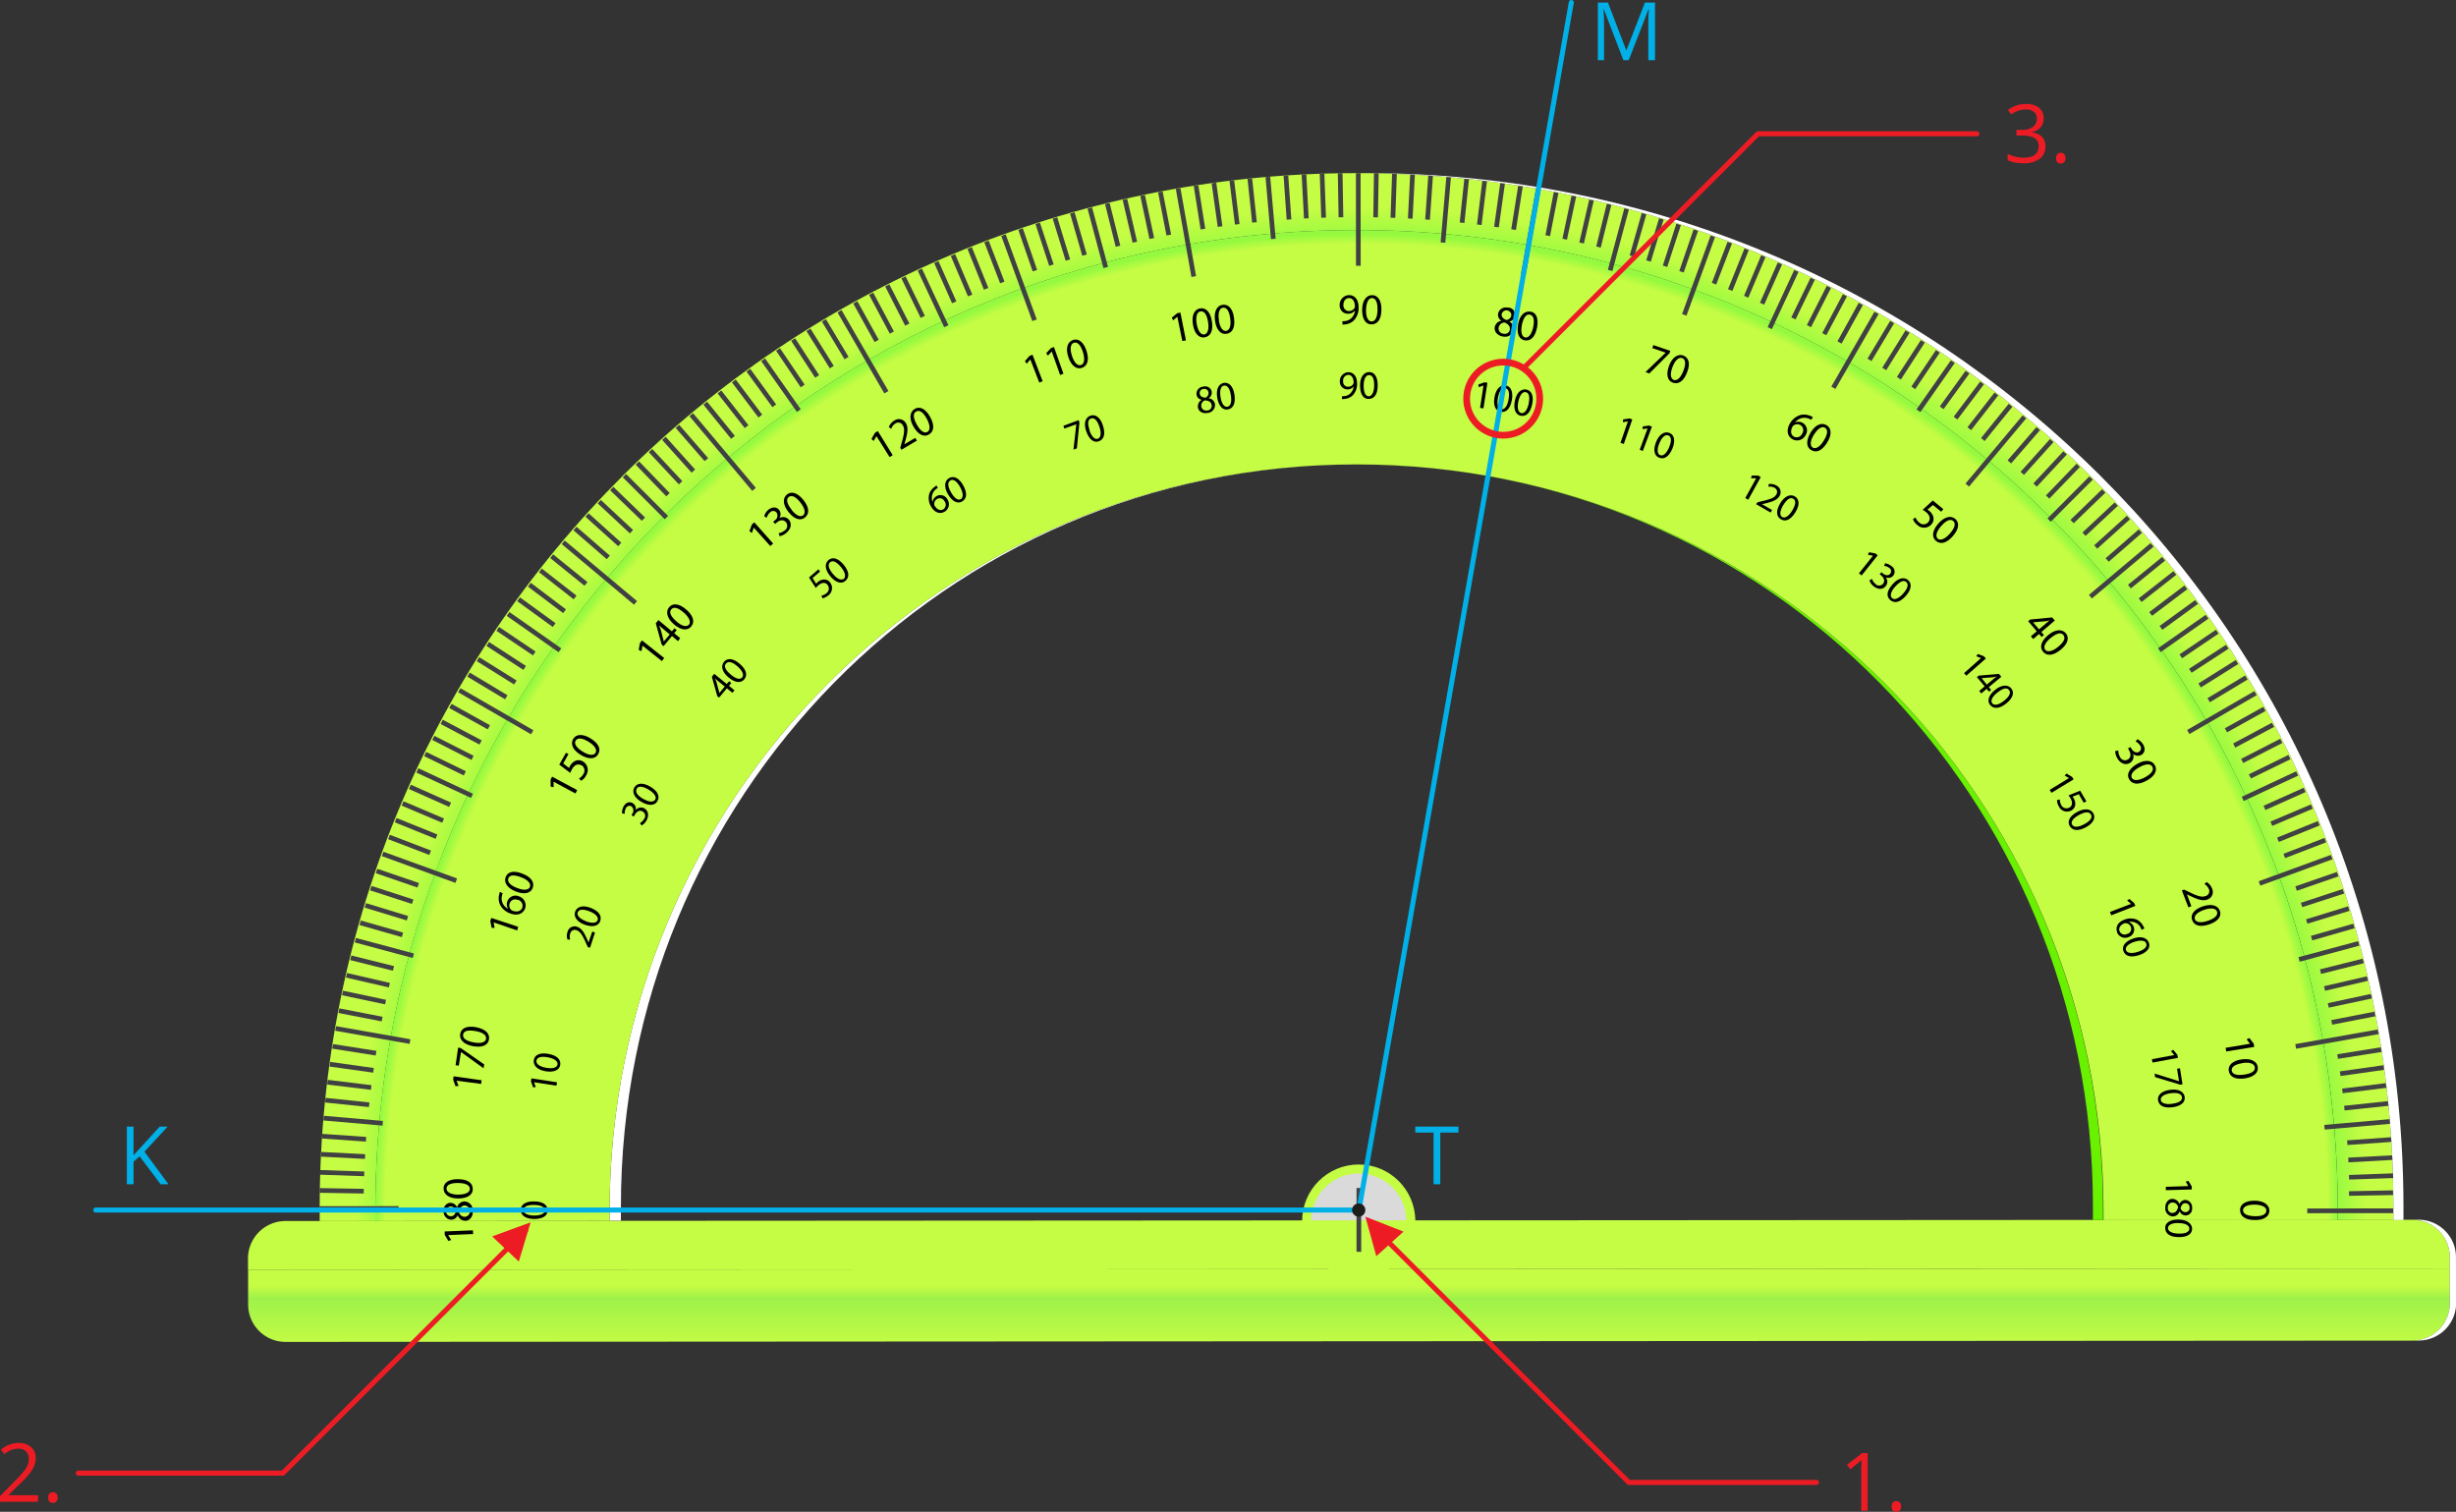 <svg xmlns="http://www.w3.org/2000/svg" xmlns:xlink="http://www.w3.org/1999/xlink" width="729.83" height="449.23" viewBox="0 0 729.83 449.23">
  <rect x="0" y="0" width="729.83" height="449.23" fill="#333333" stroke="none"/>
  <defs>
    <style>
      .cls-1 {
        fill: #c5fc44;
      }

      .cls-2 {
        fill: #dadada;
      }

      .cls-3 {
        fill: url(#Безымянный_градиент_6);
      }

      .cls-4 {
        fill: #fff;
      }

      .cls-5 {
        fill: #69f100;
      }

      .cls-6 {
        fill: url(#Безымянный_градиент_5);
      }

      .cls-7 {
        fill: url(#Безымянный_градиент_4);
      }

      .cls-8 {
        fill: #414042;
      }

      .cls-12, .cls-13, .cls-9 {
        fill: none;
      }

      .cls-9 {
        stroke: #00b0e6;
      }

      .cls-13, .cls-9 {
        stroke-linecap: round;
        stroke-linejoin: round;
        stroke-width: 1.5px;
      }

      .cls-10 {
        fill: #00b0e6;
      }

      .cls-11 {
        fill: #1d1d1b;
      }

      .cls-12, .cls-13 {
        stroke: #ed1c24;
      }

      .cls-12 {
        stroke-miterlimit: 10;
        stroke-width: 2px;
      }

      .cls-14 {
        fill: #ed1c24;
      }
    </style>
    <linearGradient id="Безымянный_градиент_6" data-name="Безымянный градиент 6" x1="1083.11" y1="469.97" x2="1083.11" y2="487.57" gradientTransform="matrix(1, 0, 0, -1, -682.24, 869.76)" gradientUnits="userSpaceOnUse">
      <stop offset="0" stop-color="#c5fc44"/>
      <stop offset="0.79" stop-color="#9ef249"/>
      <stop offset="1" stop-color="#c5fc44"/>
    </linearGradient>
    <radialGradient id="Безымянный_градиент_5" data-name="Безымянный градиент 5" cx="1086.77" cy="509.35" r="307.83" gradientTransform="matrix(1, 0, 0, -1, -682.24, 869.76)" gradientUnits="userSpaceOnUse">
      <stop offset="0" stop-color="#c5fc44"/>
      <stop offset="0.94" stop-color="#95fa3f"/>
      <stop offset="0.97" stop-color="#c5fc44"/>
    </radialGradient>
    <radialGradient id="Безымянный_градиент_4" data-name="Безымянный градиент 4" cx="1085.35" cy="508.75" r="291.47" gradientTransform="matrix(1, 0, 0, -1, -682.24, 869.76)" gradientUnits="userSpaceOnUse">
      <stop offset="0" stop-color="#c5fc44"/>
      <stop offset="0.99" stop-color="#c5fc44"/>
      <stop offset="1" stop-color="#95fa3f"/>
    </radialGradient>
  </defs>
  <title>2_1</title>
  <g id="Слой_2" data-name="Слой 2">
    <g id="Слой_1-2" data-name="Слой 1">
      <g>
        <circle class="cls-1" cx="403.76" cy="362.84" r="16.82"/>
        <circle class="cls-2" cx="403.76" cy="362.84" r="14.15"/>
        <g>
          <g>
            <path class="cls-3" d="M84.83,398.74l632.08-.38A11.1,11.1,0,0,0,728,387.25V376.91l-654.27.38v10.36A11.12,11.12,0,0,0,84.83,398.74Z"/>
            <path class="cls-1" d="M716.86,362.44l-632.07.38A11.15,11.15,0,0,0,73.69,374v3.33L728,376.91v-3.34A11.15,11.15,0,0,0,716.86,362.44Z"/>
          </g>
          <g>
            <g>
              <path class="cls-4" d="M402.27,138h0c-122.25.41-221.21,99.7-221.13,222v2.72h3.37V358.7C184.4,237.12,280.79,138.44,402.27,138Z"/>
              <path class="cls-5" d="M403.94,138h0c121.37.45,218,98.93,218,220.45,0,1.26,0,2.81,0,4.06h3v-2.7C625,237.56,526.08,138.44,403.94,138Z"/>
            </g>
            <path class="cls-6" d="M711.22,358.44c-.08-170.21-138.11-307.09-308.29-307S94.93,188.58,95,358.74v4.09h16.53v-2.72c-.09-161,130.4-291.67,291.43-291.75s291.65,130.4,291.75,291.43v2.72H711.2C711.2,361.24,711.23,359.68,711.22,358.44Z"/>
            <path class="cls-4" d="M405.93,51.44h-1.49c169.49.74,306.68,137.29,306.78,307v4.08h3v-4.08C714.14,188.23,576.11,51.35,405.93,51.44Z"/>
            <path class="cls-7" d="M402.94,68.36c-161,.08-291.52,130.72-291.42,291.75v2.72l69.62-.05v-2.72C181.06,237.49,280.39,138.06,403,138s222,99.26,222.09,221.85v2.7H694.7v-2.72C694.59,198.76,564,68.27,402.94,68.36Z"/>
          </g>
          <path class="cls-4" d="M718.69,362.44h-1.85A11.16,11.16,0,0,1,728,373.54v13.68a11.1,11.1,0,0,1-11.1,11.11h1.87a11.13,11.13,0,0,0,11.1-11.1V376.92l-.05-1.8v-1.55A11.12,11.12,0,0,0,718.69,362.44Z"/>
          <g>
            <path d="M135.69,321.13h0l.58,1.55-.9.09-.72-1.95.14-1,8.33,1.17-.15,1.09Z"/>
            <path d="M136.14,311.3l.75.11,7,4.88-.2,1.15L137,312.6h0l-.68,4.08-.93-.17Z"/>
            <path d="M141.48,305.23c2.8.56,4.17,1.89,3.81,3.73-.31,1.61-2,2.41-4.77,1.9s-4.08-2-3.76-3.7S138.86,304.73,141.48,305.23Zm-.74,4.51c2.15.42,3.5,0,3.69-1,.23-1.16-1-2-3.13-2.36s-3.45-.14-3.67,1S138.5,309.33,140.74,309.74Z"/>
            <path d="M146.69,274.09h0l.29,1.64-.9-.06-.39-2,.3-.91,8,2.64-.3,1.08Z"/>
            <path d="M149.38,265.44a6.48,6.48,0,0,0-.24.83,3.44,3.44,0,0,0,1.84,3.78h0a2.58,2.58,0,0,1,2.93-3.82l.28.11a2.8,2.8,0,0,1,1.89,3.48c0,.05,0,.1-.05.15-.61,1.6-2.34,2.23-4.34,1.47a5.24,5.24,0,0,1-3.1-2.63,4.49,4.49,0,0,1-.25-3c.08-.35.16-.62.21-.8Zm4.47,2a1.7,1.7,0,0,0-2.28.73c0,.09-.08.18-.11.27a1.8,1.8,0,0,0,.4,1.89,1.11,1.11,0,0,0,.45.3c1.3.44,2.48.2,2.89-.93a1.84,1.84,0,0,0-1.35-2.35Z"/>
            <path d="M155.18,259.58c2.67,1,3.75,2.59,3.09,4.32-.59,1.53-2.44,2-5,1s-3.63-2.72-3-4.31S152.69,258.59,155.18,259.58Zm-1.49,4.29c2,.8,3.44.62,3.8-.35s-.64-2.1-2.64-2.85-3.39-.77-3.81.34C150.69,261.93,151.51,263.06,153.69,263.87Z"/>
            <path d="M164.51,232.28h0v1.65l-.89-.22v-2.08l.45-.85,7.45,4-.52,1Z"/>
            <path d="M168.94,224.06l-1.57,2.8,1.72,1.34a5.12,5.12,0,0,1,.31-.62,3.6,3.6,0,0,1,1.29-1.34,2.36,2.36,0,0,1,2.48,0,2.92,2.92,0,0,1,1.1,4,1,1,0,0,1-.1.17A3.88,3.88,0,0,1,172.7,232l-.64-.65a4,4,0,0,0,1.31-1.36,1.87,1.87,0,0,0-.52-2.59l-.08,0c-1-.5-2-.25-2.81,1.2a11.43,11.43,0,0,0-.51,1.06l-3.26-2.46,2-3.51Z"/>
            <path d="M175.42,219.37c2.46,1.48,3.28,3.2,2.3,4.79-.83,1.41-2.75,1.59-5.14.16s-3.13-3.28-2.25-4.75S173.13,218,175.42,219.37Zm-2.24,4c1.87,1.14,3.28,1.21,3.8.31s-.26-2.17-2.09-3.28-3.23-1.31-3.85-.3c-.49.83.18,2.08,2.14,3.25Z"/>
            <path d="M190.91,191.85h0l-.28,1.64-.83-.37.37-2.05.61-.77,6.6,5.23-.69.91Z"/>
            <path d="M201.48,190.52,199.69,189l-2.51,3-.56-.48-1.75-6.32.79-.95,4,3.35.76-.92.68.58-.76.89,1.78,1.46Zm-2.46-2-2.15-1.8c-.35-.28-.69-.57-1-.87h0c.2.52.34.9.5,1.33l.89,3.42h0Z"/>
            <path d="M203.92,181.11c2.14,1.88,2.64,3.72,1.42,5.12-1.09,1.24-3,1.08-5.1-.74s-2.49-3.81-1.38-5.1S201.89,179.37,203.92,181.11ZM201,184.64c1.65,1.45,3,1.75,3.71,1s.12-2.19-1.51-3.6-2.92-1.86-3.69-1S199.28,183.12,201,184.64Z"/>
            <path d="M224,156.78h0l-.57,1.58-.73-.52.74-2,.71-.63,5.6,6.3-.85.74Z"/>
            <path d="M231.37,158.44a3.84,3.84,0,0,0,1.78-.8,1.63,1.63,0,0,0,.54-2.26,1.07,1.07,0,0,0-.15-.22c-.77-.9-1.91-.6-2.72.11l-.49.4-.57-.64.49-.41a1.67,1.67,0,0,0,.52-2.3,1.26,1.26,0,0,0-1.78-.21,1.1,1.1,0,0,0-.22.21,3.12,3.12,0,0,0-.92,1.52l-.76-.44a3.92,3.92,0,0,1,1.24-1.93c1.29-1,2.49-.79,3.15,0a2.07,2.07,0,0,1,.1,2.5h0a2.22,2.22,0,0,1,2.82.43c.88,1,.83,2.62-.72,3.93a4.46,4.46,0,0,1-2,1Z"/>
            <path d="M238.69,148.5c1.8,2.23,1.95,4.13.49,5.29-1.3,1.05-3.12.54-4.86-1.63s-1.79-4.17-.45-5.24S237,146.44,238.69,148.5Zm-3.47,3c1.36,1.71,2.65,2.26,3.45,1.61s.51-2.13-.83-3.81-2.55-2.34-3.49-1.6c-.75.58-.57,2,.89,3.74Z"/>
            <path d="M260.45,129.59h0l-.84,1.44-.65-.61,1.05-1.81.84-.52,4.43,7.16-.92.58Z"/>
            <path d="M267.87,133.64l-.34-.6.34-1.2c.8-2.85,1.09-4.28.45-5.38a1.5,1.5,0,0,0-2-.76,1.83,1.83,0,0,0-.3.18,2.81,2.81,0,0,0-1.17,1.56l-.72-.52a3.7,3.7,0,0,1,1.61-1.94,2.37,2.37,0,0,1,3.31.55,2.13,2.13,0,0,1,.16.25c.79,1.35.45,3-.22,5.37l-.26.87h0l3.25-1.9.49.81Z"/>
            <path d="M276.38,123.85c1.39,2.5,1.22,4.4-.41,5.3-1.45.81-3.16,0-4.54-2.42s-1.05-4.42.45-5.26S275.09,121.51,276.38,123.85Zm-3.94,2.32c1.05,1.92,2.25,2.69,3.15,2.18s.85-2-.18-3.91-2.14-2.74-3.16-2.16S271.34,124.17,272.44,126.17Z"/>
            <path d="M306.17,106.8h0l-1.08,1.27-.52-.74,1.36-1.57.9-.35,3,7.87-1,.39Z"/>
            <path d="M312.54,104.44h0l-1.14,1.24-.5-.74,1.4-1.5.9-.32,2.82,7.93-1,.37Z"/>
            <path d="M322.85,104.2c.88,2.71.36,4.55-1.39,5.13-1.56.5-3.11-.61-4-3.26s-.19-4.53,1.42-5.06S322,101.64,322.85,104.2Zm-4.3,1.54c.67,2.08,1.7,3.06,2.69,2.73s1.21-1.83.56-3.87-1.59-3.1-2.7-2.74C318.15,102.17,317.84,103.56,318.55,105.74Z"/>
            <path d="M349.87,94.13h0l-1.27,1.06-.39-.81,1.63-1.32.94-.18,1.64,8.26-1.08.2Z"/>
            <path d="M360.11,95.37c.48,2.82-.3,4.56-2.14,4.87-1.62.28-3-1-3.47-3.78s.44-4.53,2.12-4.83S359.69,92.73,360.11,95.37Zm-4.5.89c.39,2.16,1.26,3.28,2.28,3.11s1.46-1.64,1.09-3.77-1.1-3.28-2.27-3.07C355.74,92.69,355.23,94,355.61,96.26Z"/>
            <path d="M366.69,94.37c.42,2.83-.39,4.56-2.24,4.83-1.63.24-3-1.12-3.39-3.87s.55-4.52,2.25-4.76S366.34,91.72,366.69,94.37Zm-4.5.8c.32,2.16,1.16,3.3,2.19,3.15s1.5-1.59,1.19-3.73-1-3.32-2.19-3.15c-1,.14-1.5,1.46-1.16,3.73Z"/>
            <path d="M398.9,95.44a4.85,4.85,0,0,0,.93-.06,3,3,0,0,0,1.73-.84,3.42,3.42,0,0,0,1.07-2.26h0a2.4,2.4,0,0,1-2,.94,2.44,2.44,0,0,1-2.54-2.33v-.2a2.88,2.88,0,0,1,2.78-3h0c1.72,0,2.83,1.35,2.85,3.51a5.38,5.38,0,0,1-1.39,4A4.27,4.27,0,0,1,400,96.36a5.41,5.41,0,0,1-1.06.08Zm.32-4.86a1.66,1.66,0,0,0,1.47,1.85.74.74,0,0,0,.21,0,1.89,1.89,0,0,0,1.62-.92.71.71,0,0,0,.1-.43c0-1.43-.57-2.52-1.76-2.5-1,0-1.64.85-1.64,2Z"/>
            <path d="M410.5,92c0,2.87-1.15,4.42-3,4.39-1.65,0-2.75-1.57-2.72-4.36s1.3-4.36,3-4.33S410.54,89.33,410.5,92Zm-4.57.06c-.05,2.18.61,3.44,1.63,3.46,1.19,0,1.76-1.34,1.79-3.48s-.47-3.44-1.65-3.48C406.69,88.57,406,89.78,405.93,92.08Z"/>
            <path d="M444.17,97.25a2.38,2.38,0,0,1,2-1.94h0a2.05,2.05,0,0,1-1-2.08,2.34,2.34,0,0,1,2.75-1.83l.19,0a2.09,2.09,0,0,1,.38,4.15h0A2.37,2.37,0,0,1,449.82,98a2.61,2.61,0,0,1-3.12,2l-.12,0C444.84,99.67,444,98.44,444.17,97.25Zm4.48.71c.17-1-.45-1.63-1.53-2.13a1.83,1.83,0,0,0-1.77,1.46,1.56,1.56,0,0,0,1.2,1.84l.19,0a1.51,1.51,0,0,0,1.9-1,1.46,1.46,0,0,0,.05-.2Zm-2.4-4.68c-.14.84.41,1.38,1.34,1.8a1.68,1.68,0,0,0,1.52-1.29,1.46,1.46,0,0,0-2.86-.51Z"/>
            <path d="M456.75,97.32c-.56,2.8-1.88,4.15-3.72,3.8-1.61-.31-2.41-2-1.91-4.78s2-4,3.72-3.74S457.25,94.68,456.75,97.32Zm-4.51-.74c-.41,2.14,0,3.49,1,3.69s1.95-1,2.38-3.12.12-3.46-1.05-3.68C453.61,93.26,452.69,94.32,452.24,96.58Z"/>
            <path d="M496.36,104.27l-.26.71-6,6-1.12-.41,6-5.78h0L491,103.44l.31-.9Z"/>
            <path d="M501.36,110.59c-1,2.67-2.58,3.76-4.33,3.09-1.55-.6-2-2.42-1.06-5s2.72-3.66,4.32-3S502.33,108.09,501.36,110.59ZM497,109.07c-.78,2-.6,3.45.38,3.82s2.07-.66,2.85-2.67.75-3.4-.35-3.82c-.94-.35-2.06.53-2.88,2.67Z"/>
            <path d="M538.22,124.75a4.33,4.33,0,0,0-.78-.38,3.46,3.46,0,0,0-4,1.15h0a2.56,2.56,0,0,1,3.23,3.58l-.12.19a2.81,2.81,0,0,1-3.76,1.3l-.1-.06c-1.58-.89-1.91-2.69-.85-4.6a5.42,5.42,0,0,1,3.13-2.6,4.62,4.62,0,0,1,3,.26,5.12,5.12,0,0,1,.75.35Zm-2.68,4.07a1.77,1.77,0,0,0-.57-2.55,2,2,0,0,0-1.94.1,1.8,1.8,0,0,0-.35.38c-.64,1.22-.61,2.42.43,3a1.74,1.74,0,0,0,2.35-.76A.89.89,0,0,0,535.54,128.82Z"/>
            <path d="M543,131.44c-1.49,2.45-3.21,3.26-4.81,2.29-1.42-.85-1.58-2.74-.17-5.15s3.31-3.13,4.78-2.23S544.39,129.18,543,131.44Zm-4-2.25c-1.13,1.87-1.18,3.28-.31,3.82s2.18-.27,3.3-2.13,1.31-3.21.29-3.81c-.85-.48-2.09.19-3.28,2.16Z"/>
            <path d="M576.86,152.06l-2.47-2-1.63,1.38a5.72,5.72,0,0,1,.57.39,3.71,3.71,0,0,1,1.1,1.5,2.41,2.41,0,0,1-.45,2.44,2.89,2.89,0,0,1-4.09.34l-.15-.14a3.82,3.82,0,0,1-1.28-1.71l.75-.49a3.84,3.84,0,0,0,1.09,1.49,1.85,1.85,0,0,0,2.62,0l.08-.1c.69-.85.63-1.91-.65-3a11.7,11.7,0,0,0-1-.68l3-2.77,3.12,2.57Z"/>
            <path d="M580.37,159.24c-1.87,2.18-3.74,2.66-5.14,1.43-1.23-1.06-1.07-3,.75-5.08s3.79-2.51,5.08-1.38S582.12,157.23,580.37,159.24Zm-3.56-2.9c-1.42,1.67-1.73,3-1,3.71s2.22.12,3.63-1.51,1.84-2.94,1-3.71S578.34,154.61,576.81,156.34Z"/>
            <path d="M603.5,189.07l1.75-1.48-2.55-3,.58-.5,6.53-.63.8.93-4,3.41.77.89-.68.58-.77-.89-1.74,1.5Zm2.43-2.07,2.13-1.82c.34-.3.69-.56,1-.84h0a11.19,11.19,0,0,1-1.4.28l-3.51.3h0Z"/>
            <path d="M612.36,193.06c-2.22,1.81-4.12,2-5.31.52-1-1.28-.54-3.1,1.6-4.88s4.17-1.83,5.27-.49S614.44,191.37,612.36,193.06Zm-3-3.47c-1.7,1.39-2.23,2.7-1.59,3.5s2.17.47,3.82-.88,2.33-2.58,1.58-3.5-2-.57-3.8.88Z"/>
            <path d="M629.48,223a3.64,3.64,0,0,0,.49,1.88,1.61,1.61,0,0,0,2.08.93,1.59,1.59,0,0,0,.29-.15c1-.58.89-1.77.34-2.71l-.32-.55.73-.42.33.54c.42.7,1.32,1.4,2.17.9a1.26,1.26,0,0,0,.49-1.72,1.53,1.53,0,0,0-.14-.21,3.18,3.18,0,0,0-1.32-1.17l.57-.67a4.29,4.29,0,0,1,1.66,1.56c.84,1.43.37,2.57-.51,3.09a2.09,2.09,0,0,1-2.49-.32h0a2.22,2.22,0,0,1-.91,2.72c-1.17.69-2.71.37-3.73-1.36a4.37,4.37,0,0,1-.65-2.17Z"/>
            <path d="M638,231.91c-2.51,1.4-4.42,1.23-5.32-.39-.81-1.43,0-3.17,2.43-4.55s4.42-1.06,5.24.42S640.37,230.6,638,231.91ZM635.69,228c-1.93,1.07-2.68,2.27-2.18,3.16s2,.85,3.91-.19,2.74-2.14,2.16-3.16C639.12,226.91,637.69,226.85,635.69,228Z"/>
            <path d="M648.36,264.59l.66-.25,1.12.53c2.67,1.31,4,1.84,5.23,1.4a1.5,1.5,0,0,0,1.11-1.82,1.63,1.63,0,0,0-.11-.31,3.06,3.06,0,0,0-1.29-1.44l.62-.61a3.72,3.72,0,0,1,1.64,1.94,2.38,2.38,0,0,1-1.14,3.17l-.26.1c-1.45.54-3-.08-5.25-1.15l-.81-.41h0l1.31,3.54-.88.34Z"/>
            <path d="M656.54,274.65c-2.7.94-4.55.45-5.14-1.32-.54-1.55.54-3.11,3.17-4s4.53-.27,5.1,1.34S659.08,273.79,656.54,274.65Zm-1.62-4.27c-2.06.71-3,1.74-2.69,2.74s1.85,1.19,3.89.48,3.07-1.63,2.69-2.74C658.49,269.91,657.1,269.62,654.92,270.38Z"/>
            <path d="M668.61,310.14h0l-1-1.31.82-.37,1.27,1.63.17,1-8.32,1.35-.19-1.08Z"/>
            <path d="M667.12,320.44c-2.84.41-4.56-.43-4.82-2.28-.24-1.61,1.13-3,3.88-3.37s4.5.57,4.74,2.26S669.78,320,667.12,320.44Zm-.79-4.51c-2.17.29-3.3,1.16-3.15,2.17.16,1.18,1.59,1.52,3.72,1.21s3.32-1,3.14-2.2c-.14-1-1.44-1.58-3.71-1.23Z"/>
            <path d="M670.06,362.52c-2.87,0-4.42-1.13-4.4-3,0-1.65,1.59-2.76,4.37-2.74s4.36,1.3,4.34,3S672.74,362.57,670.06,362.52Zm-.06-4.58c-2.19,0-3.43.63-3.46,1.65,0,1.17,1.34,1.74,3.48,1.8s3.45-.5,3.46-1.68C673.51,358.73,672.3,358,670,357.94Z"/>
            <path d="M133.21,367v.05l.86,1.42-.86.26-1.06-1.81v-1l8.39-.33.06,1.1Z"/>
            <path d="M138.29,362.74a2.45,2.45,0,0,1-2.29-1.65h0a2.05,2.05,0,0,1-1.88,1.34,2.36,2.36,0,0,1-2.3-2.42s0-.08,0-.13a2.2,2.2,0,0,1,1.88-2.47l.12,0a2.18,2.18,0,0,1,2,1.35h0A2.33,2.33,0,0,1,138,357a2.61,2.61,0,0,1,2.51,2.69c0,.05,0,.1,0,.14C140.55,361.65,139.51,362.72,138.29,362.74ZM134,361.4c.85,0,1.3-.65,1.54-1.64A1.74,1.74,0,0,0,134,358.5a1.47,1.47,0,0,0-1.45,1.46A1.44,1.44,0,0,0,134,361.4Zm4.17-3.2c-1,0-1.51.73-1.82,1.89a1.83,1.83,0,0,0,1.77,1.48,1.68,1.68,0,0,0,1.55-1.81,1.69,1.69,0,0,0-1.55-1.56Z"/>
            <path d="M136.09,350.39c2.87,0,4.42,1.11,4.4,3,0,1.64-1.56,2.72-4.33,2.73s-4.37-1.26-4.35-3S133.42,350.36,136.09,350.39Zm.09,4.57c2.18,0,3.42-.63,3.44-1.66,0-1.19-1.34-1.76-3.49-1.78s-3.44.5-3.45,1.68C132.69,354.2,133.89,354.94,136.18,355Z"/>
          </g>
          <g>
            <path d="M158.69,357c2.62,0,4.06,1,4.05,2.69,0,1.51-1.42,2.54-4,2.53s-4-1.11-4-2.69S156.2,356.94,158.69,357Zm.1,4.18c2,0,3.15-.6,3.16-1.56s-1.26-1.57-3.26-1.58-3.14.47-3.15,1.56c0,.91,1.15,1.58,3.21,1.58Z"/>
            <path d="M158.69,321.59h0l.53,1.43-.8.08-.65-1.8.14-.87,7.62,1.17-.17,1Z"/>
            <path d="M162.92,313.14c2.59.47,3.84,1.68,3.55,3.37-.28,1.47-1.85,2.22-4.36,1.81s-3.75-1.81-3.48-3.36S160.5,312.71,162.92,313.14Zm-.61,4.15c2,.33,3.22-.06,3.36-1s-.94-1.77-2.88-2.12-3.18-.07-3.38,1C159.25,316.06,160.24,316.93,162.31,317.29Z"/>
            <path d="M175.34,281.61l-.65-.17-.46-1c-1.11-2.48-1.77-3.65-2.86-4a1.36,1.36,0,0,0-1.81.64,1.28,1.28,0,0,0-.11.31,2.66,2.66,0,0,0,0,1.76l-.79.07a3.36,3.36,0,0,1,0-2.34,2.16,2.16,0,0,1,2.63-1.55l.26.08c1.36.47,2.1,1.84,3,3.88l.33.78h0L176,276.8l.81.3Z"/>
            <path d="M175.49,269.76c2.46.93,3.44,2.36,2.85,4-.55,1.41-2.22,1.86-4.61,1s-3.35-2.49-2.79-3.93S173.19,268.89,175.49,269.76Zm-1.37,4c1.86.7,3.15.53,3.48-.35s-.61-1.92-2.44-2.62-3.11-.67-3.49.34c-.32.82.48,1.84,2.45,2.6Z"/>
            <path d="M190.15,244.61a3.46,3.46,0,0,0,1.24-1.25,1.48,1.48,0,0,0-.21-2.08l-.26-.17c-.92-.52-1.8.12-2.29,1l-.29.51-.68-.37.27-.5a1.57,1.57,0,0,0-.31-2.16,1.18,1.18,0,0,0-1.59.46,1.42,1.42,0,0,0-.08.18,2.8,2.8,0,0,0-.29,1.58l-.8-.11a3.71,3.71,0,0,1,.45-2.06c.74-1.32,1.85-1.49,2.67-1a1.87,1.87,0,0,1,.91,2.1h0a2,2,0,0,1,2.55-.55c1.1.6,1.56,2,.68,3.58a3.8,3.8,0,0,1-1.44,1.51Z"/>
            <path d="M193.18,233.71c2.27,1.32,3,2.88,2.17,4.37-.76,1.31-2.51,1.48-4.72.21s-2.91-3-2.11-4.33S191.05,232.49,193.18,233.71Zm-2,3.69c1.74,1,3,1,3.52.21s-.29-2-2-3-3-1.16-3.5-.23.15,2,2,3.06Z"/>
            <path d="M217.63,205.86,216,204.53l-2.32,2.76-.53-.43-1.62-5.77.71-.87,3.7,3,.74-.78.65.52-.69.83,1.62,1.34ZM215.38,204l-2-1.62c-.32-.26-.62-.52-.91-.8h0a11.35,11.35,0,0,1,.47,1.22l.84,3.11h0Z"/>
            <path d="M219.79,197.22c2,1.72,2.46,3.4,1.33,4.7-1,1.14-2.7,1-4.67-.66s-2.3-3.45-1.27-4.64S217.93,195.62,219.79,197.22Zm-2.63,3.22c1.52,1.3,2.78,1.59,3.39.86s.1-2-1.39-3.29-2.71-1.67-3.42-.85S215.57,199.12,217.16,200.44Z"/>
            <path d="M243.69,169.84l-2.23,1.91,1.06,1.69c.14-.12.22-.24.45-.45a3.24,3.24,0,0,1,1.53-.75,2.15,2.15,0,0,1,2.12.78,2.69,2.69,0,0,1-.31,3.77l-.14.1a4.09,4.09,0,0,1-1.76.89l-.32-.78a3.43,3.43,0,0,0,1.53-.75,1.69,1.69,0,0,0,.33-2.38l0-.07c-.65-.75-1.61-.86-2.79.14-.26.24-.51.5-.75.76l-2-3.11,2.79-2.42Z"/>
            <path d="M250.69,167.79c1.66,2,1.84,3.76.5,4.84-1.17,1-2.86.52-4.49-1.44s-1.67-3.82-.46-4.81S249.13,165.89,250.69,167.79Zm-3.17,2.75c1.27,1.55,2.47,2,3.21,1.45s.43-2-.82-3.49-2.37-2.13-3.2-1.46-.54,1.87.8,3.5Z"/>
            <path d="M278.69,145a3.3,3.3,0,0,0-1.56,4.16h0a2.35,2.35,0,0,1,4.42-.77,2.58,2.58,0,0,1-.73,3.59.24.24,0,0,1-.09.06c-1.4.82-3,.28-4-1.44a4.82,4.82,0,0,1-.64-3.65,4.08,4.08,0,0,1,1.6-2.24,3.43,3.43,0,0,1,.61-.45Zm2,4a1.55,1.55,0,0,0-2-.84l-.25.13a1.68,1.68,0,0,0-.82,1.57.81.81,0,0,0,.15.46c.66,1.07,1.63,1.58,2.57,1a1.66,1.66,0,0,0,.4-2.3.1.1,0,0,1,0,0Z"/>
            <path d="M286.21,144.19c1.29,2.29,1.14,4-.35,4.85-1.32.74-2.89,0-4.17-2.2s-1-4.05.39-4.8S285,142.05,286.21,144.19Zm-3.58,2.14c1,1.75,2.07,2.45,2.88,2s.76-1.85-.19-3.58-2-2.51-2.9-2S281.58,144.53,282.63,146.33Z"/>
            <path d="M320.52,124.84l.25.66-.77,7.73-1,.37.84-7.54h0l-3.56,1.28-.28-.81Z"/>
            <path d="M327.74,126.44c.82,2.48.36,4.17-1.27,4.71-1.41.48-2.83-.54-3.68-3s-.21-4.16,1.28-4.65S327,124.06,327.74,126.44Zm-4,1.44c.65,1.9,1.59,2.79,2.5,2.48s1.09-1.68.47-3.54-1.48-2.82-2.49-2.48-1.08,1.5-.43,3.49Z"/>
            <path d="M356,121.13a2.25,2.25,0,0,1,1.1-2.33h0a1.85,1.85,0,0,1-1.52-1.47,2.14,2.14,0,0,1,1.8-2.43l.15,0a2,2,0,0,1,2.52,1.3s0,.1,0,.15a1.9,1.9,0,0,1-.92,2v0a2.14,2.14,0,0,1,1.91,1.66,2.39,2.39,0,0,1-2.06,2.68h-.11C357.34,123,356.19,122.23,356,121.13Zm.53-4.08c.13.75.79,1.06,1.71,1.12a1.51,1.51,0,0,0,.87-1.6,1.17,1.17,0,0,0-1.28-1l-.23,0a1.22,1.22,0,0,0-1.09,1.34A.59.59,0,0,0,356.53,117.05Zm3.52,3.25c-.17-.92-.89-1.24-2-1.33a1.64,1.64,0,0,0-1.06,1.82,1.43,1.43,0,0,0,1.64,1.19l.16,0a1.38,1.38,0,0,0,1.28-1.49A.77.77,0,0,0,360.05,120.3Z"/>
            <path d="M366.83,117.23c.39,2.6-.34,4.18-2,4.45-1.48.23-2.7-1-3.12-3.54s.48-4.15,2-4.37S366.45,114.8,366.83,117.23Zm-4.14.76c.32,2,1.11,3,2,2.88,1.08-.18,1.37-1.48,1.08-3.42s-1-3-2-2.88S362.4,115.91,362.69,118Z"/>
            <path d="M398.79,117.74a4,4,0,0,0,.84-.06,2.85,2.85,0,0,0,1.62-.76,3.31,3.31,0,0,0,1-2.07h0a2.17,2.17,0,0,1-1.79.85,2.24,2.24,0,0,1-2.31-2.16v-.17a2.61,2.61,0,0,1,2.48-2.76h.06c1.58,0,2.55,1.26,2.58,3.22a4.81,4.81,0,0,1-1.28,3.62,3.68,3.68,0,0,1-2.22,1.06,4.22,4.22,0,0,1-1,.08Zm.34-4.46a1.47,1.47,0,0,0,1.3,1.63,1.21,1.21,0,0,0,.19,0,1.72,1.72,0,0,0,1.52-.82.73.73,0,0,0,.1-.39c0-1.31-.51-2.31-1.61-2.31a1.65,1.65,0,0,0-1.51,1.78A.37.37,0,0,0,399.13,113.28Z"/>
            <path d="M409.39,114.55c0,2.62-1,4-2.74,4-1.51,0-2.49-1.43-2.5-4s1.18-4,2.75-4S409.44,112.1,409.39,114.55Zm-4.17.06c0,2,.57,3.15,1.5,3.15s1.61-1.21,1.64-3.17-.46-3.15-1.54-3.15C405.91,111.44,405.24,112.5,405.22,114.61Z"/>
            <path d="M440.84,114.55h0l-1.44.5-.06-.82,1.79-.63.87.13-1.18,7.62-1-.15Z"/>
            <path d="M449.28,118.83c-.48,2.59-1.68,3.85-3.38,3.54-1.47-.26-2.23-1.84-1.79-4.36s1.81-3.74,3.34-3.48S449.69,116.44,449.28,118.83Zm-4.14-.62c-.38,2,0,3.21,1,3.38s1.8-.94,2.14-2.89.09-3.18-1-3.36c-.92-.18-1.78.8-2.14,2.87Z"/>
            <path d="M455.31,120.09c-.53,2.57-1.78,3.79-3.46,3.44-1.46-.32-2.18-1.91-1.69-4.4s1.91-3.71,3.45-3.38S455.8,117.68,455.31,120.09Zm-4.13-.74c-.4,2,0,3.21.9,3.4s1.8-.9,2.18-2.82.18-3.19-.87-3.41C452.49,116.34,451.62,117.29,451.18,119.35Z"/>
            <path d="M483.76,125.2h0l-1.5.27.07-.84,1.88-.29.85.29-2.52,7.29-1-.33Z"/>
            <path d="M489.6,127.31h0l-1.51.21.09-.81,1.89-.26.82.32L488.18,134l-.92-.35Z"/>
            <path d="M497,133.23c-1,2.42-2.44,3.41-4,2.76-1.4-.56-1.81-2.26-.88-4.63s2.53-3.3,4-2.71S497.9,131,497,133.23Zm-3.93-1.46c-.75,1.85-.61,3.14.28,3.49s1.91-.55,2.66-2.39.72-3.09-.28-3.5c-.84-.33-1.87.44-2.66,2.4Z"/>
            <path d="M521.87,142.12h-1.53l.2-.8h1.91l.78.43-3.72,6.75-.88-.5Z"/>
            <path d="M521.86,149.83l.35-.55,1.1-.29c2.66-.62,3.92-1,4.51-2a1.39,1.39,0,0,0-.29-1.93,2.2,2.2,0,0,0-.26-.15,2.72,2.72,0,0,0-1.75-.27l.07-.8a3.49,3.49,0,0,1,2.28.43,2.18,2.18,0,0,1,1.06,2.89c0,.08-.09.16-.14.24-.71,1.23-2.18,1.7-4.37,2.24l-.83.17h0l3,1.74-.44.75Z"/>
            <path d="M533.53,152.22c-1.38,2.23-3,3-4.42,2-1.28-.78-1.41-2.51-.09-4.69s3.06-2.83,4.39-2S534.83,150.12,533.53,152.22Zm-3.64-2.1c-1,1.71-1.11,3-.31,3.5s2-.23,3-1.91,1.24-2.94.33-3.5-1.9.12-3,1.91Z"/>
            <path d="M556.58,165.13h0l-1.51-.28.34-.75,1.87.34.71.56-4.79,6-.79-.64Z"/>
            <path d="M556.27,172a3.25,3.25,0,0,0,1,1.47,1.51,1.51,0,0,0,2.14.15,1.06,1.06,0,0,0,.15-.15c.69-.85.25-1.82-.54-2.47l-.44-.38.5-.58.45.36c.57.49,1.57.81,2.14.1a1.15,1.15,0,0,0-.09-1.62,1.33,1.33,0,0,0-.19-.14,2.87,2.87,0,0,0-1.51-.58l.28-.77a3.71,3.71,0,0,1,1.92.84,1.92,1.92,0,0,1,.67,2.61l-.15.21a1.9,1.9,0,0,1-2.25.49h0a2,2,0,0,1,0,2.62c-.77,1-2.21,1.17-3.63,0a3.78,3.78,0,0,1-1.2-1.69Z"/>
            <path d="M566.4,177c-1.74,2-3.43,2.41-4.7,1.29s-1-2.72.67-4.65,3.5-2.28,4.66-1.25S568,175.2,566.4,177Zm-3.25-2.68c-1.32,1.52-1.6,2.77-.88,3.42s2,.09,3.31-1.4,1.69-2.67.89-3.39S564.54,172.8,563.15,174.36Z"/>
            <path d="M588.69,195.54h0l-1.43-.53.47-.68,1.81.68.58.67-5.8,5.09-.67-.76Z"/>
            <path d="M588.15,205.3l1.62-1.35-2.32-2.75.54-.44,6-.52.73.86L591,204.18l.69.83-.63.52-.69-.83-1.61,1.36Zm2.23-1.87,2-1.66a10,10,0,0,1,1-.74V201c-.48.13-.88.19-1.27.26l-3.23.24h0Z"/>
            <path d="M596.21,209c-2,1.63-3.78,1.78-4.85.44-.93-1.16-.46-2.85,1.51-4.45s3.83-1.62,4.82-.41S598.14,207.49,596.21,209Zm-2.7-3.19c-1.57,1.25-2.06,2.44-1.49,3.18s2,.47,3.52-.77,2.15-2.34,1.47-3.18S595.16,204.5,593.51,205.82Z"/>
            <path d="M614.83,231.2h0l-1.3-.76.58-.59,1.63,1,.47.73-6.59,4-.54-.87Z"/>
            <path d="M619.21,238.53,617.75,236l-1.87.73q.2.25.36.51a3.11,3.11,0,0,1,.45,1.65,2.17,2.17,0,0,1-1.17,1.94,2.68,2.68,0,0,1-3.64-1.07l-.06-.13a3.72,3.72,0,0,1-.55-1.9l.83-.17a3.38,3.38,0,0,0,.43,1.65,1.7,1.7,0,0,0,2.28.8l.08,0c.87-.5,1.15-1.44.39-2.79a8.42,8.42,0,0,0-.6-.87l3.45-1.41L620,238.1Z"/>
            <path d="M619.86,245.81c-2.33,1.23-4,1.06-4.86-.43-.72-1.34,0-2.9,2.27-4.12s4.07-.92,4.81.46S622,244.64,619.86,245.81Zm-2.09-3.64c-1.78,1-2.49,2-2,2.88s1.85.79,3.59-.14,2.53-1.91,2-2.86-1.76-.86-3.59.12Z"/>
            <path d="M633.26,268.58h0l-1.15-1,.67-.46,1.43,1.24.34.82-7.17,2.8-.37-1Z"/>
            <path d="M636.38,276.28a3.3,3.3,0,0,0-.3-.73,3.18,3.18,0,0,0-3.5-1.58h0a2.35,2.35,0,0,1-.06,4.48,2.57,2.57,0,0,1-3.39-1.35l0-.14c-.57-1.54.29-3,2.16-3.68a4.87,4.87,0,0,1,3.71,0,4.28,4.28,0,0,1,1.9,1.93,6.3,6.3,0,0,1,.34.69Zm-4.28,1.23a1.53,1.53,0,0,0,1.18-1.84,1.17,1.17,0,0,0-.07-.25,1.74,1.74,0,0,0-1.4-1.09,1.14,1.14,0,0,0-.45,0c-1.2.46-1.88,1.33-1.51,2.36a1.62,1.62,0,0,0,2.11.89l.14-.07Z"/>
            <path d="M635.69,283.8c-2.49.82-4.17.36-4.72-1.25-.48-1.43.55-2.85,2.95-3.68s4.15-.21,4.66,1.29S638.05,283,635.69,283.8Zm-1.45-3.94c-1.9.64-2.77,1.59-2.48,2.47s1.68,1.11,3.55.5,2.82-1.44,2.48-2.47c-.25-.86-1.51-1.15-3.51-.5Z"/>
            <path d="M646.1,313.5h0l-1-1.17.74-.35,1.2,1.46.16.9-7.56,1.4-.17-1Z"/>
            <path d="M648.56,322.21l-.67.1-7.47-2.25-.16-1.05,7.26,2.27h0l-.59-3.71.88-.14Z"/>
            <path d="M645.69,329c-2.61.35-4.16-.42-4.41-2.11-.19-1.5,1.07-2.71,3.59-3.06s4.13.57,4.34,2.13S648.13,328.65,645.69,329Zm-.69-4.15c-2,.28-3,1.05-2.9,2s1.44,1.4,3.39,1.13,3.07-.9,2.91-1.95-1.31-1.44-3.39-1.18Z"/>
            <path d="M650.26,352.44h0l-.73-1.33.78-.22,1,1.66v.9l-7.71.21v-1Z"/>
            <path d="M645.57,356.24a2.26,2.26,0,0,1,2.07,1.53h0a2,2,0,0,1,1.77-1.22,2.18,2.18,0,0,1,2,2.31s0,.06,0,.08a2,2,0,0,1-1.76,2.22h-.16a1.91,1.91,0,0,1-1.79-1.26h0a2.09,2.09,0,0,1-2,1.55,2.35,2.35,0,0,1-2.26-2.45.92.92,0,0,1,0-.16C643.47,357.22,644.44,356.23,645.57,356.24Zm0,4.16c.93,0,1.39-.64,1.68-1.69a1.68,1.68,0,0,0-1.59-1.39,1.43,1.43,0,0,0-1.47,1.39v.14a1.41,1.41,0,0,0,1.22,1.58.74.74,0,0,0,.21,0Zm3.85-2.88c-.78,0-1.19.6-1.43,1.48a1.54,1.54,0,0,0,1.41,1.18,1.2,1.2,0,0,0,1.26-1.14,1.28,1.28,0,0,0,0-.19,1.23,1.23,0,0,0-1.15-1.32h-.08Z"/>
            <path d="M647.41,367.6c-2.6,0-4-1.06-4-2.76,0-1.5,1.47-2.5,4-2.46s4,1.22,4,2.78S649.87,367.68,647.41,367.6Zm0-4.18c-2-.05-3.16.56-3.18,1.5s1.19,1.6,3.17,1.64,3.16-.41,3.19-1.48c0-.91-1.09-1.64-3.18-1.64Z"/>
          </g>
          <g>
            <polygon class="cls-8" points="118.45 358.4 118.45 359.8 94.94 359.82 94.95 358.42 118.45 358.4"/>
            <polygon class="cls-8" points="108.11 353.26 108.08 354.65 94.99 354.43 95.01 353.04 108.11 353.26"/>
            <polygon class="cls-8" points="108.26 348.11 108.21 349.5 95.12 349.06 95.16 347.67 108.26 348.11"/>
            <polygon class="cls-8" points="108.52 342.96 108.44 344.36 95.35 343.69 95.42 342.3 108.52 342.96"/>
            <polygon class="cls-8" points="108.82 337.83 108.74 339.22 95.68 338.3 95.77 336.92 108.82 337.83"/>
            <polygon class="cls-8" points="113.78 333.08 113.68 334.47 96.09 332.94 96.22 331.55 113.78 333.08"/>
            <polygon class="cls-8" points="109.78 327.59 109.63 328.96 96.62 327.6 96.75 326.22 109.78 327.59"/>
            <polygon class="cls-8" points="110.39 322.45 110.22 323.84 97.23 322.26 97.38 320.87 110.39 322.45"/>
            <rect class="cls-8" x="103.81" y="310.59" width="1.39" height="13.1" transform="translate(-224.06 376.66) rotate(-82.03)"/>
            <polygon class="cls-8" points="111.86 312.26 111.64 313.64 98.71 311.59 98.94 310.24 111.86 312.26"/>
            <polygon class="cls-8" points="121.95 308.82 121.72 310.18 99.61 306.28 99.84 304.92 121.95 308.82"/>
            <polygon class="cls-8" points="113.69 302.14 113.42 303.5 100.58 301 100.84 299.63 113.69 302.14"/>
            <polygon class="cls-8" points="114.72 297.09 114.46 298.44 101.64 295.73 101.93 294.38 114.72 297.09"/>
            <polygon class="cls-8" points="115.87 292.07 115.55 293.41 102.8 290.47 103.11 289.13 115.87 292.07"/>
            <rect class="cls-8" x="109.87" y="279.63" width="1.41" height="13.09" transform="translate(-193.85 324.24) rotate(-76)"/>
            <polygon class="cls-8" points="123 283.32 122.65 284.66 105.42 280.04 105.76 278.71 123 283.32"/>
            <polygon class="cls-8" points="119.8 277.12 119.42 278.46 106.82 274.87 107.22 273.52 119.8 277.12"/>
            <polygon class="cls-8" points="121.28 272.19 120.88 273.51 108.36 269.69 108.77 268.37 121.28 272.19"/>
            <polygon class="cls-8" points="122.85 267.29 122.42 268.6 109.97 264.56 110.41 263.25 122.85 267.29"/>
            <polygon class="cls-8" points="124.52 262.4 124.05 263.73 111.67 259.47 112.11 258.15 124.52 262.4"/>
            <polygon class="cls-8" points="135.82 261.03 135.34 262.35 113.48 254.39 113.93 253.09 135.82 261.03"/>
            <polygon class="cls-8" points="128.07 252.74 127.58 254.04 115.35 249.36 115.84 248.05 128.07 252.74"/>
            <polygon class="cls-8" points="129.98 247.96 129.45 249.25 117.32 244.35 117.83 243.07 129.98 247.96"/>
            <polygon class="cls-8" points="131.94 243.21 131.41 244.48 119.35 239.38 119.91 238.1 131.94 243.21"/>
            <polygon class="cls-8" points="134.04 238.5 133.46 239.77 121.52 234.45 122.08 233.17 134.04 238.5"/>
            <polygon class="cls-8" points="140.55 235.86 139.97 237.1 123.75 229.57 124.33 228.28 140.55 235.86"/>
            <polygon class="cls-8" points="138.43 229.17 137.82 230.43 126.06 224.69 126.66 223.44 138.43 229.17"/>
            <polygon class="cls-8" points="140.73 224.57 140.12 225.82 128.46 219.88 129.07 218.65 140.73 224.57"/>
            <polygon class="cls-8" points="143.14 220 142.48 221.24 130.94 215.13 131.57 213.87 143.14 220"/>
            <polygon class="cls-8" points="145.6 215.5 144.94 216.72 133.5 210.38 134.18 209.15 145.6 215.5"/>
            <polygon class="cls-8" points="158.49 216.98 157.81 218.19 136.14 205.7 136.82 204.5 158.49 216.98"/>
            <polygon class="cls-8" points="150.8 206.59 150.09 207.8 138.88 201.06 139.58 199.85 150.8 206.59"/>
            <polygon class="cls-8" points="153.51 202.21 152.77 203.39 141.69 196.47 142.41 195.28 153.51 202.21"/>
            <polygon class="cls-8" points="156.29 197.88 155.53 199.06 144.56 191.93 145.31 190.76 156.29 197.88"/>
            <polygon class="cls-8" points="159.15 193.6 158.39 194.76 147.53 187.45 148.3 186.29 159.15 193.6"/>
            <polygon class="cls-8" points="166.78 192.66 165.99 193.8 150.58 183.01 151.38 181.87 166.78 192.66"/>
            <polygon class="cls-8" points="165.09 185.18 164.27 186.31 153.69 178.63 154.51 177.5 165.09 185.18"/>
            <polygon class="cls-8" points="168.18 181.07 167.34 182.18 156.89 174.31 157.72 173.18 168.18 181.07"/>
            <polygon class="cls-8" points="171.32 176.99 170.47 178.08 160.17 170.03 161 168.95 171.32 176.99"/>
            <polygon class="cls-8" points="174.56 172.97 173.69 174.05 163.51 165.83 164.37 164.73 174.56 172.97"/>
            <polygon class="cls-8" points="189.3 178.61 188.41 179.69 166.92 161.67 167.81 160.61 189.3 178.61"/>
            <polygon class="cls-8" points="181.22 165.11 180.3 166.16 170.41 157.58 171.33 156.53 181.22 165.11"/>
            <polygon class="cls-8" points="184.63 161.27 183.7 162.3 173.97 153.54 174.9 152.52 184.63 161.27"/>
            <rect class="cls-8" x="182.17" y="146.99" width="1.39" height="13.09" transform="translate(-54.13 182.6) rotate(-47.01)"/>
            <polygon class="cls-8" points="191.69 153.77 190.73 154.76 181.3 145.68 182.27 144.67 191.69 153.77"/>
            <polygon class="cls-8" points="198.54 153.31 197.54 154.29 185.07 141.83 186.03 140.83 198.54 153.31"/>
            <polygon class="cls-8" points="199.01 146.51 198 147.48 188.91 138.08 189.91 137.1 199.01 146.51"/>
            <polygon class="cls-8" points="202.76 142.97 201.73 143.93 192.79 134.36 193.81 133.41 202.76 142.97"/>
            <polygon class="cls-8" points="206.56 139.52 205.52 140.45 196.77 130.72 197.81 129.78 206.56 139.52"/>
            <polygon class="cls-8" points="210.44 136.13 209.38 137.02 200.79 127.16 201.84 126.24 210.44 136.13"/>
            <polygon class="cls-8" points="224.6 144.97 223.54 145.87 204.89 123.67 205.94 122.77 224.6 144.97"/>
            <polygon class="cls-8" points="218.37 129.52 217.26 130.4 209.03 120.25 210.12 119.35 218.37 129.52"/>
            <polygon class="cls-8" points="222.41 126.35 221.31 127.19 213.24 116.89 214.33 116.02 222.41 126.35"/>
            <polygon class="cls-8" points="226.5 123.21 225.38 124.06 217.51 113.62 218.63 112.77 226.5 123.21"/>
            <polygon class="cls-8" points="230.64 120.17 229.53 120.99 221.83 110.41 222.95 109.59 230.64 120.17"/>
            <polygon class="cls-8" points="237.95 121.61 236.81 122.4 226.21 107.3 227.34 106.49 237.95 121.61"/>
            <polygon class="cls-8" points="239.11 114.29 237.95 115.09 230.63 104.24 231.78 103.46 239.11 114.29"/>
            <polygon class="cls-8" points="243.41 111.47 242.23 112.24 235.1 101.26 236.28 100.5 243.41 111.47"/>
            <polygon class="cls-8" points="247.76 108.72 246.59 109.46 239.64 98.37 240.83 97.63 247.76 108.72"/>
            <polygon class="cls-8" points="252.16 106.05 250.97 106.76 244.24 95.55 245.43 94.84 252.16 106.05"/>
            <polygon class="cls-8" points="264 116.19 262.78 116.9 248.88 92.84 250.07 92.13 264 116.19"/>
            <rect class="cls-8" x="256.64" y="89.03" width="1.4" height="13.09" transform="translate(-14.1 136.55) rotate(-28.96)"/>
            <polygon class="cls-8" points="265.64 98.5 264.42 99.16 258.26 87.6 259.49 86.95 265.64 98.5"/>
            <polygon class="cls-8" points="270.23 96.13 268.98 96.77 263.05 85.12 264.27 84.49 270.23 96.13"/>
            <polygon class="cls-8" points="274.84 93.86 273.6 94.47 267.86 82.71 269.11 82.11 274.84 93.86"/>
            <polygon class="cls-8" points="281.84 96.65 280.57 97.23 272.71 80.39 273.96 79.8 281.84 96.65"/>
            <polygon class="cls-8" points="284.2 89.55 282.92 90.11 277.61 78.16 278.87 77.59 284.2 89.55"/>
            <rect class="cls-8" x="285.03" y="75.24" width="1.4" height="13.08" transform="translate(-9.23 118.2) rotate(-23.01)"/>
            <polygon class="cls-8" points="293.7 85.56 292.39 86.08 287.5 73.95 288.79 73.43 293.7 85.56"/>
            <polygon class="cls-8" points="298.5 83.69 297.2 84.18 292.5 71.98 293.79 71.48 298.5 83.69"/>
            <polygon class="cls-8" points="308.08 94.93 306.77 95.41 297.54 70.1 298.85 69.62 308.08 94.93"/>
            <polygon class="cls-8" points="308.19 80.21 306.88 80.65 302.61 68.3 303.94 67.83 308.19 80.21"/>
            <rect class="cls-8" x="309.71" y="66.03" width="1.39" height="13.08" transform="translate(-7.14 100.58) rotate(-18.2)"/>
            <polygon class="cls-8" points="317.99 77.07 316.67 77.46 312.82 64.97 314.17 64.55 317.99 77.07"/>
            <polygon class="cls-8" points="322.96 75.62 321.61 76 317.99 63.44 319.32 63.05 322.96 75.62"/>
            <polygon class="cls-8" points="329.26 79.3 327.9 79.66 323.18 62 324.52 61.63 329.26 79.3"/>
            <polygon class="cls-8" points="332.91 73 331.55 73.33 328.38 60.64 329.73 60.29 332.91 73"/>
            <polygon class="cls-8" points="337.9 71.81 336.57 72.12 333.61 59.38 334.96 59.07 337.9 71.81"/>
            <polygon class="cls-8" points="342.97 70.73 341.58 71.01 338.86 58.21 340.22 57.93 342.97 70.73"/>
            <polygon class="cls-8" points="348.01 69.72 346.63 69.97 344.14 57.14 345.49 56.87 348.01 69.72"/>
            <polygon class="cls-8" points="355.42 82.06 354.05 82.3 349.41 56.15 350.78 55.91 355.42 82.06"/>
            <polygon class="cls-8" points="358.15 67.97 356.78 68.18 354.74 55.26 356.1 55.04 358.15 67.97"/>
            <polygon class="cls-8" points="363.25 67.23 361.87 67.42 360.05 54.46 361.42 54.27 363.25 67.23"/>
            <polygon class="cls-8" points="368.34 66.58 366.98 66.74 365.36 53.76 366.75 53.59 368.34 66.58"/>
            <polygon class="cls-8" points="373.47 66.01 372.09 66.16 370.72 53.14 372.09 53 373.47 66.01"/>
            <polygon class="cls-8" points="379.07 70.94 377.68 71.05 376.07 52.63 377.45 52.5 379.07 70.94"/>
            <rect class="cls-8" x="381.89" y="52.15" width="1.39" height="13.09" transform="translate(-3.17 26.9) rotate(-4.01)"/>
            <polygon class="cls-8" points="388.88 64.86 387.5 64.93 386.8 51.87 388.19 51.79 388.88 64.86"/>
            <polygon class="cls-8" points="394.03 64.66 392.63 64.7 392.18 51.64 393.55 51.57 394.03 64.66"/>
            <polygon class="cls-8" points="399.17 64.55 397.78 64.57 397.55 51.49 398.95 51.46 399.17 64.55"/>
            <polygon class="cls-8" points="404.34 78.98 402.95 78.96 402.93 51.45 404.31 51.44 404.34 78.98"/>
            <polygon class="cls-8" points="409.47 64.59 408.1 64.56 408.29 51.47 409.69 51.49 409.47 64.59"/>
            <polygon class="cls-8" points="414.63 64.74 413.22 64.68 413.68 51.62 415.08 51.66 414.63 64.74"/>
            <polygon class="cls-8" points="419.76 64.99 418.39 64.91 419.05 51.85 420.45 51.91 419.76 64.99"/>
            <polygon class="cls-8" points="424.91 65.32 423.52 65.22 424.43 52.18 425.81 52.27 424.91 65.32"/>
            <polygon class="cls-8" points="429.49 72.14 428.1 72.02 429.8 52.59 431.16 52.71 429.49 72.14"/>
            <polygon class="cls-8" points="435.17 66.26 433.77 66.11 435.15 53.11 436.52 53.24 435.17 66.26"/>
            <polygon class="cls-8" points="440.27 66.86 438.91 66.7 440.49 53.7 441.86 53.86 440.27 66.86"/>
            <polygon class="cls-8" points="445.38 67.56 444 67.36 445.82 54.41 447.2 54.6 445.38 67.56"/>
            <polygon class="cls-8" points="450.48 68.34 449.09 68.12 451.15 55.2 452.5 55.41 450.48 68.34"/>
            <polygon class="cls-8" points="453.37 81.6 452 81.35 456.43 56.08 457.81 56.32 453.37 81.6"/>
            <polygon class="cls-8" points="460.61 70.17 459.25 69.9 461.73 57.06 463.11 57.32 460.61 70.17"/>
            <polygon class="cls-8" points="465.64 71.22 464.3 70.93 467.01 58.12 468.38 58.41 465.64 71.22"/>
            <polygon class="cls-8" points="470.67 72.36 469.31 72.04 472.26 59.29 473.61 59.6 470.67 72.36"/>
            <polygon class="cls-8" points="475.68 73.57 474.34 73.24 477.49 60.54 478.83 60.87 475.68 73.57"/>
            <polygon class="cls-8" points="479.15 80.53 477.81 80.17 482.7 61.89 484.04 62.24 479.15 80.53"/>
            <polygon class="cls-8" points="485.61 76.28 484.27 75.91 487.87 63.32 489.23 63.69 485.61 76.28"/>
            <polygon class="cls-8" points="490.55 77.77 489.21 77.36 493.03 64.84 494.37 65.25 490.55 77.77"/>
            <polygon class="cls-8" points="495.44 79.33 494.13 78.9 498.16 66.45 499.49 66.89 495.44 79.33"/>
            <polygon class="cls-8" points="500.33 80.99 499.02 80.53 503.27 68.17 504.6 68.6 500.33 80.99"/>
            <polygon class="cls-8" points="501.16 93.8 499.85 93.32 508.34 69.97 509.64 70.42 501.16 93.8"/>
            <polygon class="cls-8" points="509.99 84.55 508.69 84.05 513.37 71.84 514.68 72.33 509.99 84.55"/>
            <polygon class="cls-8" points="514.79 86.45 513.5 85.94 518.4 73.81 519.67 74.32 514.79 86.45"/>
            <polygon class="cls-8" points="519.53 88.45 518.26 87.91 523.36 75.86 524.63 76.39 519.53 88.45"/>
            <polygon class="cls-8" points="524.25 90.52 522.99 89.96 528.29 78 529.57 78.55 524.25 90.52"/>
            <polygon class="cls-8" points="526.53 97.8 525.28 97.21 533.17 80.24 534.45 80.79 526.53 97.8"/>
            <polygon class="cls-8" points="533.56 94.92 532.31 94.31 538.03 82.54 539.3 83.13 533.56 94.92"/>
            <polygon class="cls-8" points="538.16 97.23 536.93 96.6 542.85 84.94 544.1 85.56 538.16 97.23"/>
            <polygon class="cls-8" points="542.71 99.62 541.5 98.98 547.63 87.43 548.85 88.06 542.71 99.62"/>
            <polygon class="cls-8" points="547.24 102.11 546.02 101.42 552.35 89.97 553.58 90.65 547.24 102.11"/>
            <polygon class="cls-8" points="545.41 115.58 544.2 114.88 557.01 92.64 558.25 93.31 545.41 115.58"/>
            <polygon class="cls-8" points="556.13 107.29 554.95 106.57 561.68 95.35 562.86 96.06 556.13 107.29"/>
            <polygon class="cls-8" points="560.52 109.99 559.34 109.27 566.26 98.16 567.45 98.89 560.52 109.99"/>
            <polygon class="cls-8" points="564.86 112.79 563.68 112.01 570.8 101.06 571.98 101.79 564.86 112.79"/>
            <polygon class="cls-8" points="569.14 115.64 567.99 114.87 575.29 104.02 576.43 104.78 569.14 115.64"/>
            <polygon class="cls-8" points="570.67 122.44 569.52 121.65 579.72 107.07 580.88 107.85 570.67 122.44"/>
            <polygon class="cls-8" points="577.55 121.58 576.44 120.77 584.09 110.18 585.23 110.98 577.55 121.58"/>
            <polygon class="cls-8" points="581.66 124.67 580.56 123.82 588.43 113.38 589.55 114.19 581.66 124.67"/>
            <polygon class="cls-8" points="585.75 127.81 584.66 126.96 592.7 116.64 593.8 117.48 585.75 127.81"/>
            <polygon class="cls-8" points="589.75 131.05 588.7 130.16 596.91 119.99 598 120.86 589.75 131.05"/>
            <polygon class="cls-8" points="585.12 144.59 584.08 143.69 601.06 123.42 602.13 124.29 585.12 144.59"/>
            <polygon class="cls-8" points="597.63 137.71 596.58 136.79 605.14 126.91 606.22 127.8 597.63 137.71"/>
            <polygon class="cls-8" points="601.45 141.12 600.44 140.19 609.18 130.47 610.22 131.38 601.45 141.12"/>
            <polygon class="cls-8" points="605.25 144.61 604.24 143.66 613.14 134.1 614.19 135.03 605.25 144.61"/>
            <polygon class="cls-8" points="608.97 148.17 607.98 147.21 617.07 137.79 618.07 138.76 608.97 148.17"/>
            <polygon class="cls-8" points="609.41 155.03 608.44 154.05 620.88 141.56 621.89 142.53 609.41 155.03"/>
            <polygon class="cls-8" points="616.23 155.48 615.26 154.49 624.66 145.39 625.65 146.39 616.23 155.48"/>
            <polygon class="cls-8" points="619.76 159.24 618.82 158.23 628.38 149.3 629.34 150.3 619.76 159.24"/>
            <polygon class="cls-8" points="623.21 163.05 622.31 162.03 632.01 153.26 632.96 154.29 623.21 163.05"/>
            <polygon class="cls-8" points="626.63 166.92 625.7 165.88 635.57 157.29 636.51 158.33 626.63 166.92"/>
            <polygon class="cls-8" points="621.63 177.84 620.75 176.77 639.06 161.38 639.97 162.43 621.63 177.84"/>
            <polygon class="cls-8" points="633.21 174.84 632.35 173.78 642.49 165.52 643.39 166.58 633.21 174.84"/>
            <polygon class="cls-8" points="636.39 178.88 635.55 177.8 645.86 169.73 646.71 170.8 636.39 178.88"/>
            <polygon class="cls-8" points="639.52 182.98 638.68 181.88 649.11 173.99 649.98 175.08 639.52 182.98"/>
            <polygon class="cls-8" points="642.57 187.14 641.74 186.01 652.32 178.32 653.16 179.43 642.57 187.14"/>
            <polygon class="cls-8" points="642.08 193.76 641.3 192.62 655.43 182.7 656.27 183.82 642.08 193.76"/>
            <polygon class="cls-8" points="648.44 195.59 647.66 194.45 658.49 187.13 659.28 188.27 648.44 195.59"/>
            <polygon class="cls-8" points="651.26 199.91 650.5 198.74 661.47 191.61 662.24 192.76 651.26 199.91"/>
            <polygon class="cls-8" points="654.01 204.27 653.28 203.09 664.37 196.13 665.12 197.31 654.01 204.27"/>
            <polygon class="cls-8" points="656.69 208.66 655.97 207.48 667.17 200.72 667.92 201.91 656.69 208.66"/>
            <polygon class="cls-8" points="650.61 218.11 649.93 216.91 669.91 205.37 670.62 206.55 650.61 218.11"/>
            <polygon class="cls-8" points="661.8 217.6 661.13 216.4 672.57 210.03 673.24 211.25 661.8 217.6"/>
            <polygon class="cls-8" points="664.23 222.14 663.61 220.92 675.12 214.76 675.79 215.99 664.23 222.14"/>
            <polygon class="cls-8" points="666.59 226.72 665.98 225.49 677.61 219.52 678.24 220.76 666.59 226.72"/>
            <polygon class="cls-8" points="668.88 231.33 668.27 230.08 680.01 224.34 680.65 225.59 668.88 231.33"/>
            <polygon class="cls-8" points="666.75 238 666.17 236.76 682.33 229.19 682.94 230.46 666.75 238"/>
            <polygon class="cls-8" points="673.19 240.69 672.63 239.43 684.58 234.08 685.14 235.35 673.19 240.69"/>
            <polygon class="cls-8" points="675.22 245.41 674.69 244.13 686.72 239.03 687.28 240.29 675.22 245.41"/>
            <polygon class="cls-8" points="677.17 250.18 676.67 248.89 688.78 243.98 689.32 245.27 677.17 250.18"/>
            <polygon class="cls-8" points="679.05 254.98 678.56 253.7 690.75 248.99 691.26 250.28 679.05 254.98"/>
            <polygon class="cls-8" points="671.66 263.16 671.22 261.85 692.63 254.03 693.14 255.32 671.66 263.16"/>
            <polygon class="cls-8" points="682.53 264.68 682.09 263.37 694.44 259.1 694.91 260.4 682.53 264.68"/>
            <polygon class="cls-8" points="684.14 269.55 683.73 268.26 696.15 264.18 696.6 265.51 684.14 269.55"/>
            <polygon class="cls-8" points="685.67 274.47 685.27 273.17 697.77 269.31 698.19 270.65 685.67 274.47"/>
            <polygon class="cls-8" points="687.11 279.43 686.73 278.09 699.29 274.48 699.71 275.81 687.11 279.43"/>
            <polygon class="cls-8" points="683.38 285.76 683.03 284.42 700.73 279.66 701.14 280.99 683.38 285.76"/>
            <polygon class="cls-8" points="689.74 289.39 689.41 288.04 702.09 284.87 702.43 286.21 689.74 289.39"/>
            <polygon class="cls-8" points="690.9 294.4 690.62 293.05 703.35 290.1 703.68 291.44 690.9 294.4"/>
            <polygon class="cls-8" points="692.02 299.42 691.73 298.09 704.53 295.34 704.83 296.69 692.02 299.42"/>
            <polygon class="cls-8" points="693.02 304.48 692.77 303.12 705.59 300.62 705.88 301.98 693.02 304.48"/>
            <polygon class="cls-8" points="682.31 311.63 682.08 310.25 706.57 305.91 706.84 307.28 682.31 311.63"/>
            <polygon class="cls-8" points="694.77 314.63 694.55 313.27 707.49 311.2 707.7 312.58 694.77 314.63"/>
            <polygon class="cls-8" points="695.51 319.73 695.33 318.35 708.28 316.53 708.47 317.9 695.51 319.73"/>
            <polygon class="cls-8" points="696.15 324.84 696 323.47 708.97 321.85 709.16 323.24 696.15 324.84"/>
            <polygon class="cls-8" points="696.72 329.96 696.58 328.58 709.59 327.2 709.76 328.58 696.72 329.96"/>
            <polygon class="cls-8" points="690.8 335.65 690.69 334.26 710.09 332.56 710.24 333.94 690.8 335.65"/>
            <polygon class="cls-8" points="697.57 340.23 697.48 338.85 710.52 337.92 710.63 339.31 697.57 340.23"/>
            <polygon class="cls-8" points="697.86 345.38 697.82 343.98 710.85 343.3 710.95 344.66 697.86 345.38"/>
            <polygon class="cls-8" points="698.07 350.5 698.03 349.14 711.1 348.66 711.18 350.05 698.07 350.5"/>
            <polygon class="cls-8" points="698.05 355.33 698.04 353.97 711.1 353.71 711.13 355.1 698.05 355.33"/>
            <polygon class="cls-8" points="685.62 360.49 685.64 359.1 711.13 359.07 711.17 360.47 685.62 360.49"/>
          </g>
          <polygon class="cls-8" points="404.5 371.98 403.11 371.96 403.11 353 404.48 353 404.5 371.98"/>
        </g>
      </g>
      <polyline class="cls-9" points="28.45 359.56 403.81 359.56 466.93 0.75"/>
      <path class="cls-10" d="M50.08,351.9H47.73l-6.24-8.31-1.8,1.6v6.71h-2V334.77h2v8.49l7.77-8.49h2.36l-6.89,7.44Z"/>
      <path class="cls-10" d="M428,351.9h-2V336.54h-5.43v-1.77h12.84v1.77H428Z"/>
      <path class="cls-10" d="M482.4,17.88,476.58,2.7h-.09c.11,1.2.17,2.63.17,4.28v10.9h-1.84V.75h3l5.42,14.13h.09L488.81.75h3V17.88h-2v-11c0-1.26.06-2.64.17-4.12h-.1L484,17.88Z"/>
      <circle class="cls-11" cx="403.76" cy="359.56" r="1.97"/>
      <circle class="cls-12" cx="446.69" cy="118.46" r="10.86"/>
      <polyline class="cls-13" points="452.7 109.45 522.39 39.76 587.45 39.76"/>
      <polyline class="cls-13" points="408.54 365 484.04 440.5 539.77 440.5"/>
      <polyline class="cls-13" points="156.19 365.6 84.06 437.73 23.26 437.73"/>
      <g>
        <path class="cls-14" d="M555,448.89h-1.9V436.68q0-1.51.09-2.88l-.55.52c-.2.17-1.13.94-2.79,2.28l-1-1.34,4.54-3.5H555Z"/>
        <path class="cls-14" d="M562.14,447.65a1.75,1.75,0,0,1,.36-1.19,1.3,1.3,0,0,1,1-.4,1.39,1.39,0,0,1,1.06.4,1.7,1.7,0,0,1,.38,1.19,1.62,1.62,0,0,1-.39,1.17,1.36,1.36,0,0,1-1.05.41,1.41,1.41,0,0,1-1-.37A1.6,1.6,0,0,1,562.14,447.65Z"/>
      </g>
      <g>
        <path class="cls-14" d="M11.26,446.24H0v-1.67L4.51,440a33.55,33.55,0,0,0,2.72-3,7.17,7.17,0,0,0,1-1.74,4.93,4.93,0,0,0,.33-1.81,2.87,2.87,0,0,0-.83-2.18,3.19,3.19,0,0,0-2.31-.8,5.92,5.92,0,0,0-2,.35,8.25,8.25,0,0,0-2.13,1.28l-1-1.33a7.91,7.91,0,0,1,5.16-2,5.44,5.44,0,0,1,3.78,1.23,4.24,4.24,0,0,1,1.38,3.32,6.45,6.45,0,0,1-.92,3.23,20.75,20.75,0,0,1-3.42,4l-3.75,3.67v.09h8.81Z"/>
        <path class="cls-14" d="M14.33,445a1.75,1.75,0,0,1,.36-1.19,1.29,1.29,0,0,1,1-.4,1.4,1.4,0,0,1,1.07.4,1.7,1.7,0,0,1,.38,1.19,1.62,1.62,0,0,1-.39,1.17,1.36,1.36,0,0,1-1.06.41,1.44,1.44,0,0,1-1-.36A1.64,1.64,0,0,1,14.33,445Z"/>
      </g>
      <g>
        <path class="cls-14" d="M607.29,35.18a3.93,3.93,0,0,1-.92,2.68,4.59,4.59,0,0,1-2.61,1.39v.1a4.89,4.89,0,0,1,3.06,1.31,3.87,3.87,0,0,1,1,2.77,4.49,4.49,0,0,1-1.7,3.76,7.75,7.75,0,0,1-4.83,1.32,14.61,14.61,0,0,1-2.49-.2,8.72,8.72,0,0,1-2.2-.72V45.73a10.42,10.42,0,0,0,2.37.84,10.89,10.89,0,0,0,2.39.29q4.44,0,4.44-3.48,0-3.12-4.9-3.12h-1.69V38.59h1.72a5.14,5.14,0,0,0,3.17-.89,2.9,2.9,0,0,0,1.17-2.45,2.39,2.39,0,0,0-.86-2,3.52,3.52,0,0,0-2.34-.72,7,7,0,0,0-2.12.31A9.25,9.25,0,0,0,597.68,34l-1-1.31a8.1,8.1,0,0,1,2.43-1.31,9,9,0,0,1,2.9-.47A6,6,0,0,1,605.91,32,3.86,3.86,0,0,1,607.29,35.18Z"/>
        <path class="cls-14" d="M611,47a1.7,1.7,0,0,1,.36-1.18,1.3,1.3,0,0,1,1-.41,1.4,1.4,0,0,1,1.06.41,2,2,0,0,1,0,2.36,1.39,1.39,0,0,1-1.05.41,1.41,1.41,0,0,1-1-.37A1.59,1.59,0,0,1,611,47Z"/>
      </g>
      <polygon class="cls-14" points="157.68 363.21 154.17 374.87 146.25 367.39 157.68 363.21"/>
      <polygon class="cls-14" points="405.73 361.53 417.07 365.97 408.99 373.27 405.73 361.53"/>
    </g>
  </g>
</svg>
